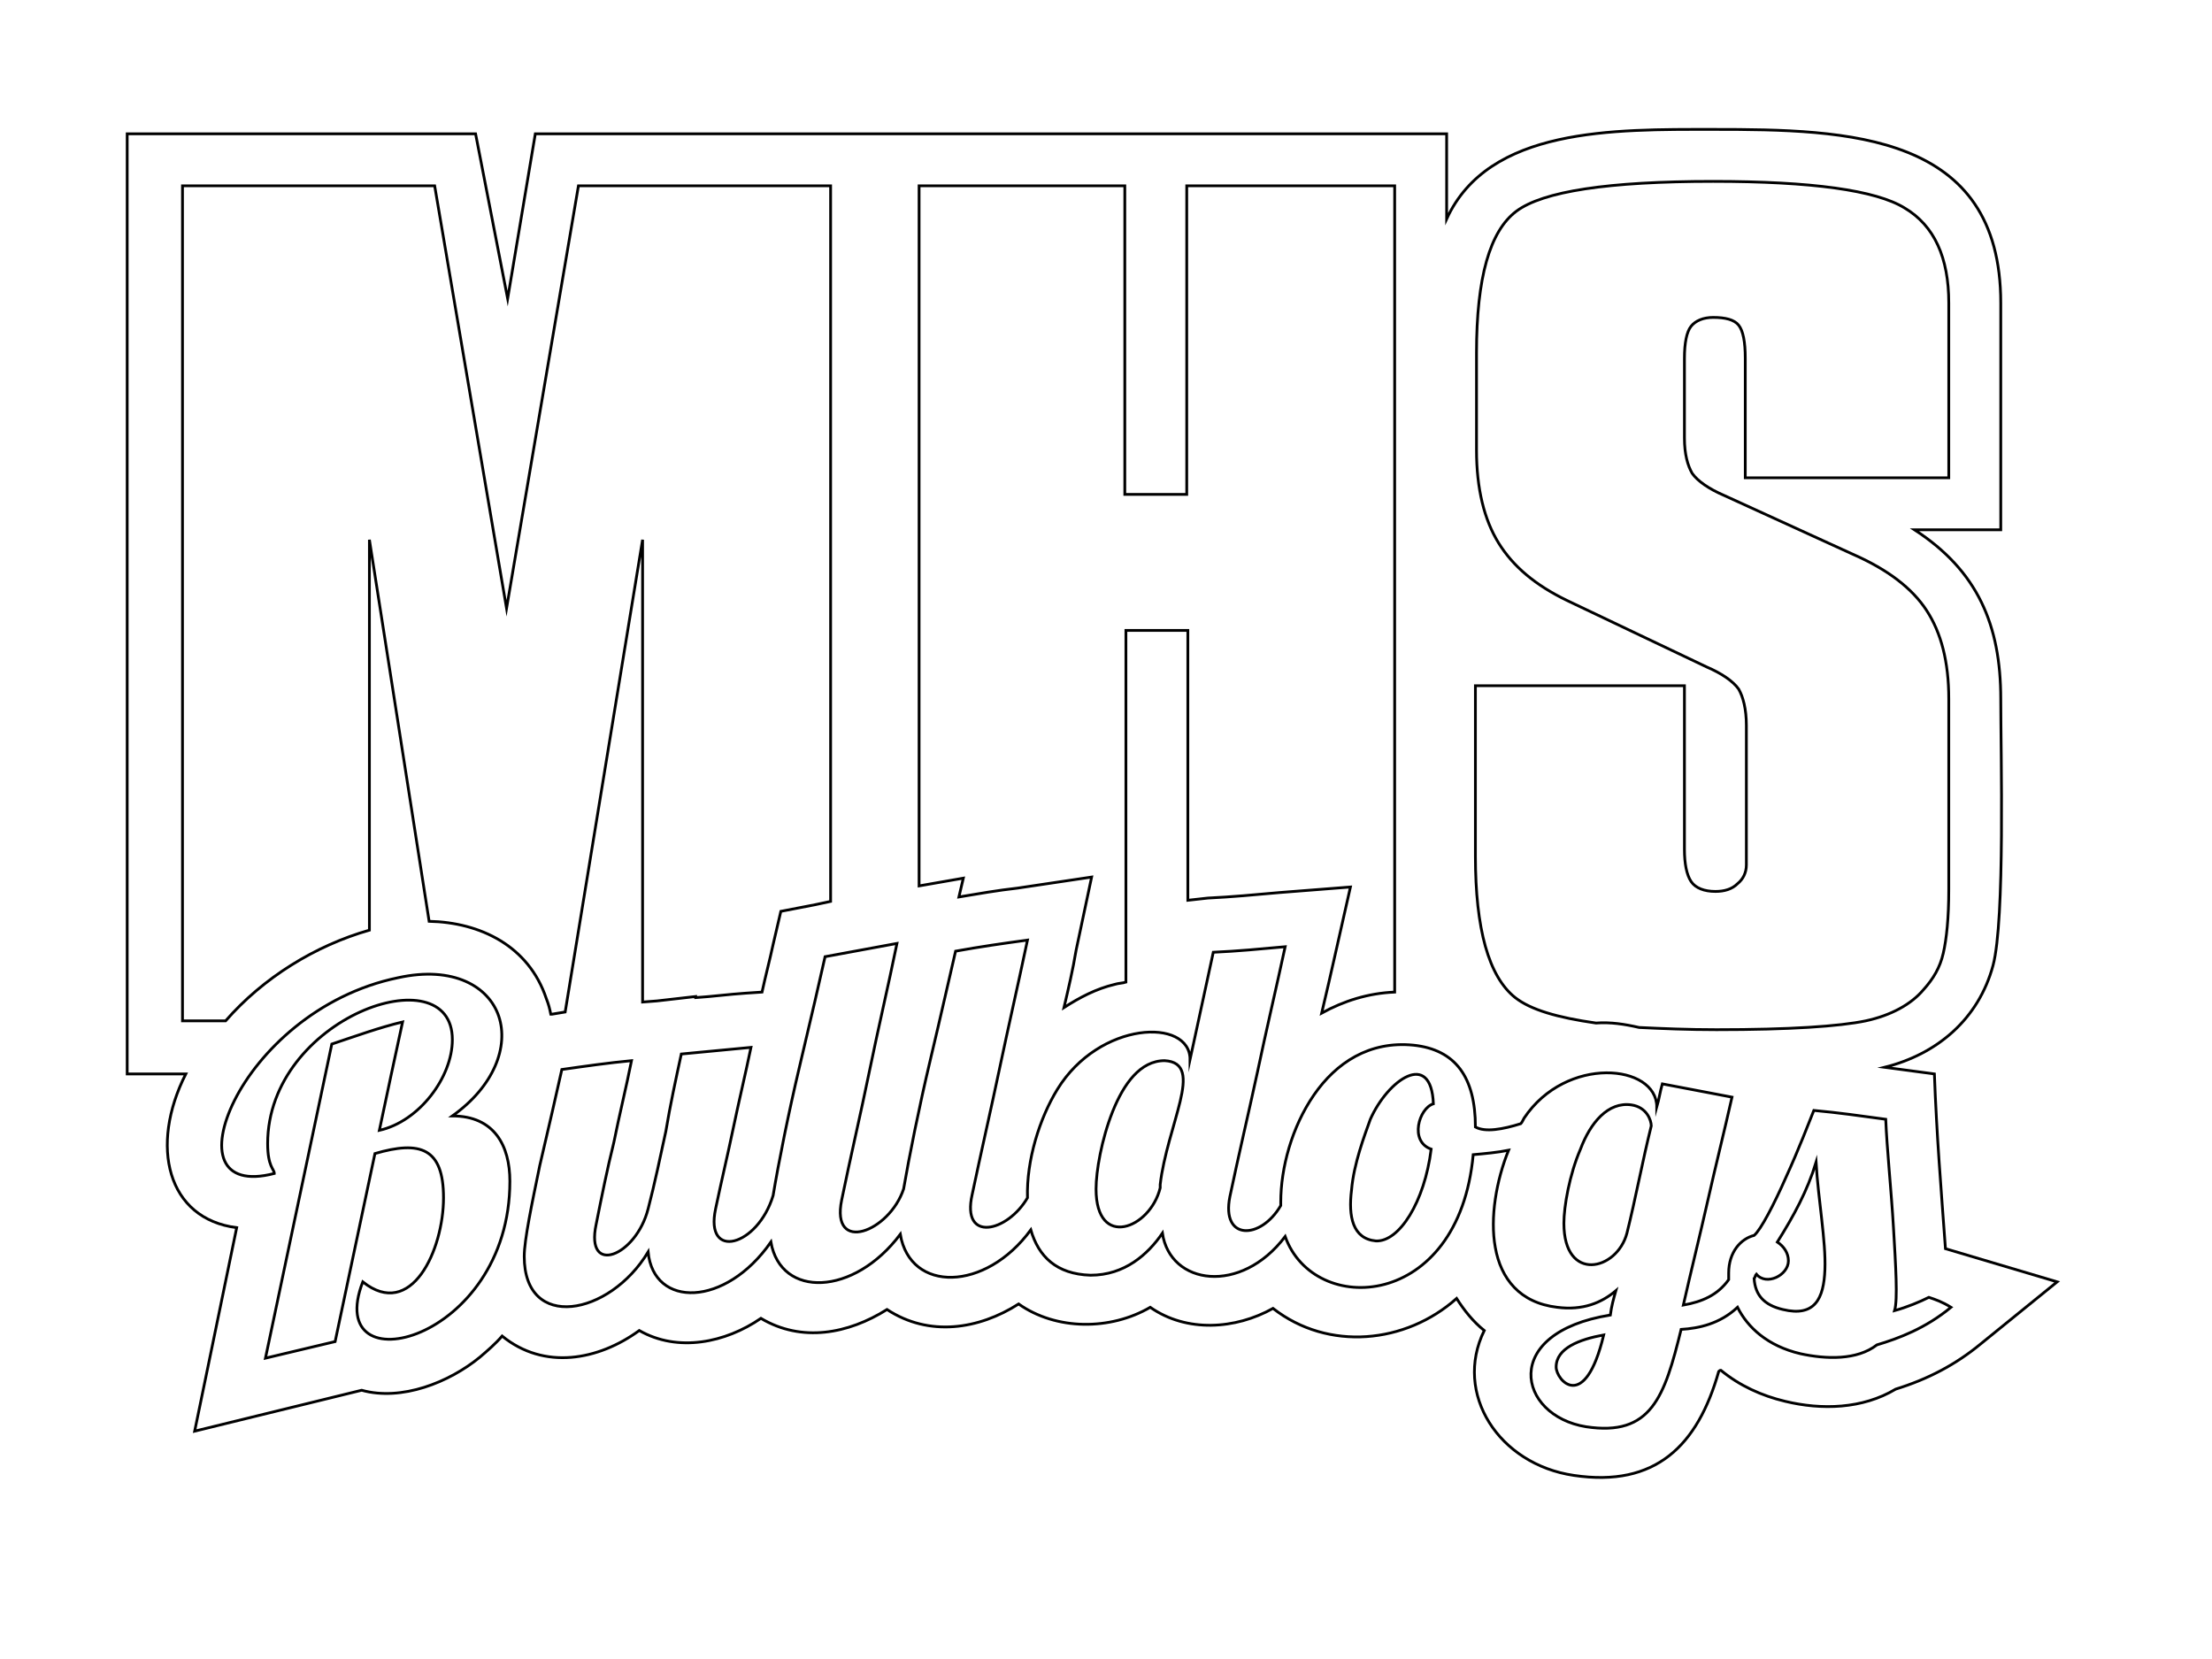 <?xml version="1.0" encoding="utf-8"?>
<!-- Generator: Adobe Illustrator 19.2.1, SVG Export Plug-In . SVG Version: 6.00 Build 0)  -->
<svg version="1.1" id="Layer_1" xmlns="http://www.w3.org/2000/svg" xmlns:xlink="http://www.w3.org/1999/xlink" x="0px" y="0px"
	 viewBox="0 0 200 150" style="enable-background:new 0 0 200 150;" xml:space="preserve">
<style type="text/css">
	.st0{fill:none;stroke:#000000;stroke-width:0.25;stroke-miterlimit:10;}
</style>
<path id="lettering-backing-color" class="st0" d="M130.8,19.8c3.8-8.3,15.1-8.1,24.1-8.1c12.2,0,26,0.3,26,15.7v20.5h-7.8
	c5.7,3.7,7.8,8.6,7.8,15.3c0,4.9,0.4,20-0.7,24.1c-1.3,4.8-5,8-9.8,9.2l4.5,0.6c0.2,5.5,0.6,10.3,1,15.8l10.1,3l-6.9,5.6
	c-2.3,1.9-4.8,3.2-7.7,4.1c-3,1.8-6.7,1.9-10,1.1c-2.1-0.5-4.1-1.4-5.8-2.8c-0.1,0-0.1,0-0.2,0.1c-1.9,6.7-5.7,10.5-13.1,9.4
	c-6.8-1-10.9-7.4-8.1-13.1c-1-0.8-1.8-1.8-2.5-2.9c-4.6,4.1-11.6,4.8-16.6,0.9c-3.4,1.9-7.8,2.2-11.1-0.1c-3.6,2.1-8.5,2.1-11.9-0.3
	c-3.6,2.3-8.1,3-11.9,0.5c-3.5,2.2-7.7,3-11.4,0.8c-3.2,2.2-7.5,3.1-11,1.1c-3.7,2.7-8.6,3.6-12.4,0.5c-0.6,0.7-1.3,1.3-2,1.9
	c-2.8,2.3-7.1,4-10.7,3l-15.1,3.7l3.8-18.4c-6.3-0.8-7.9-7.4-4.6-13.9h-5.3V12.1h31.5L45.9,27l2.5-14.9h82.4V19.8z"/>
<path id="lettering-upper-letter-color" class="st0" d="M33.4,48.8v35.3c-4.9,1.4-9.6,4.3-13,8.2h-3.9V16.8h22.8l6.5,38.2l6.5-38.2h22.8
	v64.7c-0.5,0.1-0.9,0.2-1.4,0.3l-3.1,0.6l-0.7,3c-0.3,1.4-0.7,2.9-1,4.3l-1.5,0.1c-1.5,0.1-3,0.3-4.5,0.4l0-0.1l-3.5,0.4l-1.3,0.1
	V48.8l-7,42.7l-1.2,0.2l-0.1,0c-0.1-0.5-0.2-0.9-0.4-1.4c-1.6-4.8-6-6.9-10.6-7L33.4,48.8z M83.1,80.1V16.8h18.6v27.9h5.6V16.8h18.8
	v72.9c-2.4,0.1-4.6,0.8-6.6,1.9c0.4-1.7,0.8-3.4,1.2-5.2l1.4-6.2l-6.4,0.5c-2.2,0.2-4.4,0.4-6.5,0.5l-1.8,0.2V57h-5.6v31.8
	c-0.3,0.1-0.7,0.1-1,0.2c-1.7,0.4-3.2,1.2-4.6,2.1c0.4-1.7,0.8-3.4,1.1-5.2l1.4-6.6L92,80.3c-1.8,0.2-3.5,0.5-5.3,0.8l0.4-1.7
	L83.1,80.1z M133.5,62h18.8v14.8c0,1.3,0.2,2.3,0.6,2.9c0.4,0.6,1.2,0.9,2.2,0.9c0.8,0,1.5-0.2,2-0.7c0.5-0.4,0.8-1,0.8-1.7v-1.4
	V65.6c0-1.5-0.3-2.6-0.7-3.3c-0.5-0.7-1.5-1.4-2.9-2l-12.6-6c-2.9-1.4-4.9-3.1-6.2-5.2c-1.3-2.1-2-4.9-2-8.4v-8.8
	c0-6.8,1.2-11,3.6-12.8c2.4-1.8,8.3-2.7,17.8-2.7c8.9,0,14.7,0.8,17.3,2.4c2.7,1.6,4,4.5,4,8.6v4.6v11.2h-18.4V32.4
	c0-1.5-0.2-2.5-0.6-3c-0.4-0.5-1.2-0.7-2.3-0.7c-0.9,0-1.6,0.3-2,0.8c-0.4,0.5-0.6,1.5-0.6,2.9v7.2c0,1.5,0.3,2.5,0.7,3.2
	c0.5,0.7,1.5,1.4,2.9,2l11.6,5.3c3.2,1.4,5.4,3.1,6.7,5.1c1.3,2,2,4.6,2,8v17.2c0,2.6-0.2,4.5-0.5,5.8c-0.3,1.3-0.9,2.3-1.8,3.3
	c-1.1,1.3-2.9,2.3-5.2,2.8c-2.4,0.5-6.9,0.8-13.5,0.8c-2.6,0-4.9-0.1-7-0.2c-1.3-0.3-2.6-0.5-3.9-0.4c-3.5-0.5-5.9-1.2-7.3-2.3
	c-2.4-1.9-3.6-6.2-3.6-12.8V62z"/>
<path id="lettering-lower-letter-color" class="st0"  d="M30,94.4c-1,4.7-2,9.5-3,14.2s-2,9.5-3,14.2c2.1-0.5,4.2-1,6.3-1.5
	c0.6-2.8,1.2-5.7,1.8-8.5c0.6-2.8,1.2-5.7,1.8-8.5c4.1-1.2,6.2-0.5,6.2,4c0,4.7-2.9,11.1-7.3,7.6c-3.7,9.6,13.3,5.5,13.3-9.1
	c0-3.2-1.4-5.9-5.2-5.9c3.8-2.7,5.1-6.3,4.2-9c-0.9-2.7-4.1-4.6-9.1-3.5c-7.3,1.5-12.6,6.7-14.8,11.1c-2.2,4.4-1.4,7.9,3.6,6.6
	c0-0.4-0.6-0.6-0.6-2.7c0-11.4,16.7-17.2,16.7-9.4c0,3.4-3,7.4-6.6,8.2c0.7-3.3,1.4-6.6,2.1-9.8C34.3,92.9,32.1,93.7,30,94.4
	L30,94.4z M161.7,114c0-0.7-0.4-1.3-1-1.7c1.5-2.4,2.7-4.6,3.5-7.2c0.2,3.4,0.9,7.1,0.8,9.7c-0.1,2.6-0.9,4.3-3.8,3.6
	c-1.7-0.4-2.5-1.3-2.6-2.8c0.1-0.1,0.1-0.3,0.2-0.4C159.7,116.3,161.7,115.3,161.7,114L161.7,114z M174.4,117.3
	c-0.8,0.4-2,0.9-3.1,1.2c0.3-1,0.1-4.1-0.1-7.5s-0.6-7.2-0.7-9.8c-2.2-0.3-4.3-0.6-6.5-0.8c-0.4,1-1.4,3.6-2.5,6
	c-1.1,2.5-2.3,4.8-2.9,5.3c-1.2,0.3-2.3,1.5-2.3,3.4c0,0.2,0,0.4,0,0.6c-1,1.4-2.4,2-4.1,2.3c0.7-3.1,1.5-6.3,2.2-9.4
	c0.7-3.1,1.5-6.3,2.2-9.4c-2.1-0.4-4.2-0.8-6.3-1.2c-0.2,0.7-0.3,1.4-0.5,2.1c0-3.9-8.2-4.7-12,1c-0.1,0.2-0.2,0.4-0.3,0.5
	c-1.6,0.5-3.2,0.8-4.1,0.3c0-4.5-1.8-7-5.6-7.4c-4-0.4-7,1.6-9,4.5c-2,2.9-3,6.6-3,9.7c0,0.1,0,0.2,0,0.3c-1.8,3.1-5.4,3.2-4.6-0.8
	c0.8-3.8,1.7-7.6,2.5-11.3c0.8-3.8,1.7-7.6,2.5-11.3c-2.2,0.2-4.3,0.4-6.5,0.5c-0.7,3.2-1.4,6.5-2.1,9.7c0-3.8-8.2-3.5-12,2.7
	c-1.6,2.6-2.8,6.4-2.7,9.8c-1.8,3.1-6,4.1-5-0.3c0.8-3.8,1.7-7.7,2.5-11.5c0.8-3.8,1.7-7.7,2.5-11.5c-2.2,0.3-4.3,0.6-6.5,1
	c-0.4,1.7-1.3,5.7-2.3,9.9c-1,4.2-1.9,8.7-2.4,11.6c-1.3,3.9-6.6,5.9-5.6,1c0.8-3.9,1.7-7.7,2.5-11.6c0.8-3.9,1.7-7.7,2.5-11.6
	c-2.2,0.4-4.3,0.8-6.5,1.2c-0.4,1.8-1.3,5.7-2.3,9.9c-1,4.2-1.9,8.7-2.4,11.7c-1.4,4.6-6.2,5.9-5.2,1.2c0.5-2.4,1.1-4.9,1.6-7.3
	c0.5-2.4,1.1-4.9,1.6-7.3c-2.1,0.2-4.2,0.4-6.3,0.6c-0.5,2.3-1,4.6-1.4,7c-0.5,2.3-1,4.7-1.6,7c-1.1,4.3-5.7,6.1-4.7,1.4
	c0.5-2.5,1-5,1.6-7.4c0.5-2.5,1.1-4.9,1.6-7.4c-2.1,0.2-4.2,0.5-6.3,0.8c-0.4,1.8-1.2,5.3-2,8.7c-0.7,3.4-1.4,6.7-1.4,8.2
	c0,6.8,7.7,5.4,11.2-0.4c0.5,5.1,7,5,11.1-0.9c0.9,5.1,7.5,4.9,11.7-0.7c0.9,5.3,7.7,5.2,11.8-0.4c0.7,2.4,2.3,4,5.4,4.1
	c3.1,0,5.2-1.9,6.5-3.8c0.7,4.7,7.1,5.6,11.1,0.3c2.6,7.3,15.7,6.7,17-7.4c1.1-0.1,2.2-0.2,3.2-0.4c-1.1,2.7-1.7,6.1-1.2,8.8
	c0.5,2.8,2.2,5,5.6,5.4c2.3,0.3,4-0.4,5.3-1.5c-0.2,0.7-0.4,1.4-0.5,2.2c-10,1.6-8.4,9.1-2.2,10.1c5.9,0.9,7.1-2.7,8.6-8.8
	c1.6-0.1,3.5-0.5,5.1-2c0.9,1.8,2.7,3.5,5.7,4.2c2.3,0.5,5.1,0.6,6.9-0.8c2-0.6,4.4-1.5,6.7-3.4C175.6,117.7,175,117.5,174.4,117.3
	L174.4,117.3z M140.7,123.6c0-1.7,2.1-2.5,4.3-2.9C143.3,127.8,140.7,124.8,140.7,123.6L140.7,123.6z M147.5,99.9
	c1.4,0.2,1.8,1.4,1.8,1.9c-0.8,3.2-1.4,6.5-2.2,9.7c-0.9,3.4-5.7,4.5-5.7-0.9c0-1.5,0.5-4.4,1.5-6.7
	C143.8,101.5,145.4,99.6,147.5,99.9L147.5,99.9z M124.4,112.2c-2.1-0.2-2.5-2.2-2.2-4.6c0.2-2.4,1.2-5,1.7-6.4
	c1.6-3.6,5.5-6.3,5.7-1.4c-1.3,0.4-2.2,3.4-0.2,4.1C128.8,108.7,126.5,112.3,124.4,112.2L124.4,112.2z M104.9,107.4
	c-0.9,3.7-5.8,5.6-5.8,0.1c0-1.6,0.5-4.5,1.5-7c1-2.5,2.5-4.6,4.7-4.6c1.9,0.1,1.9,1.6,1.4,3.7c-0.5,2.1-1.5,4.9-1.8,7.5
	C104.9,107.2,104.9,107.3,104.9,107.4L104.9,107.4z"/>
</svg>
